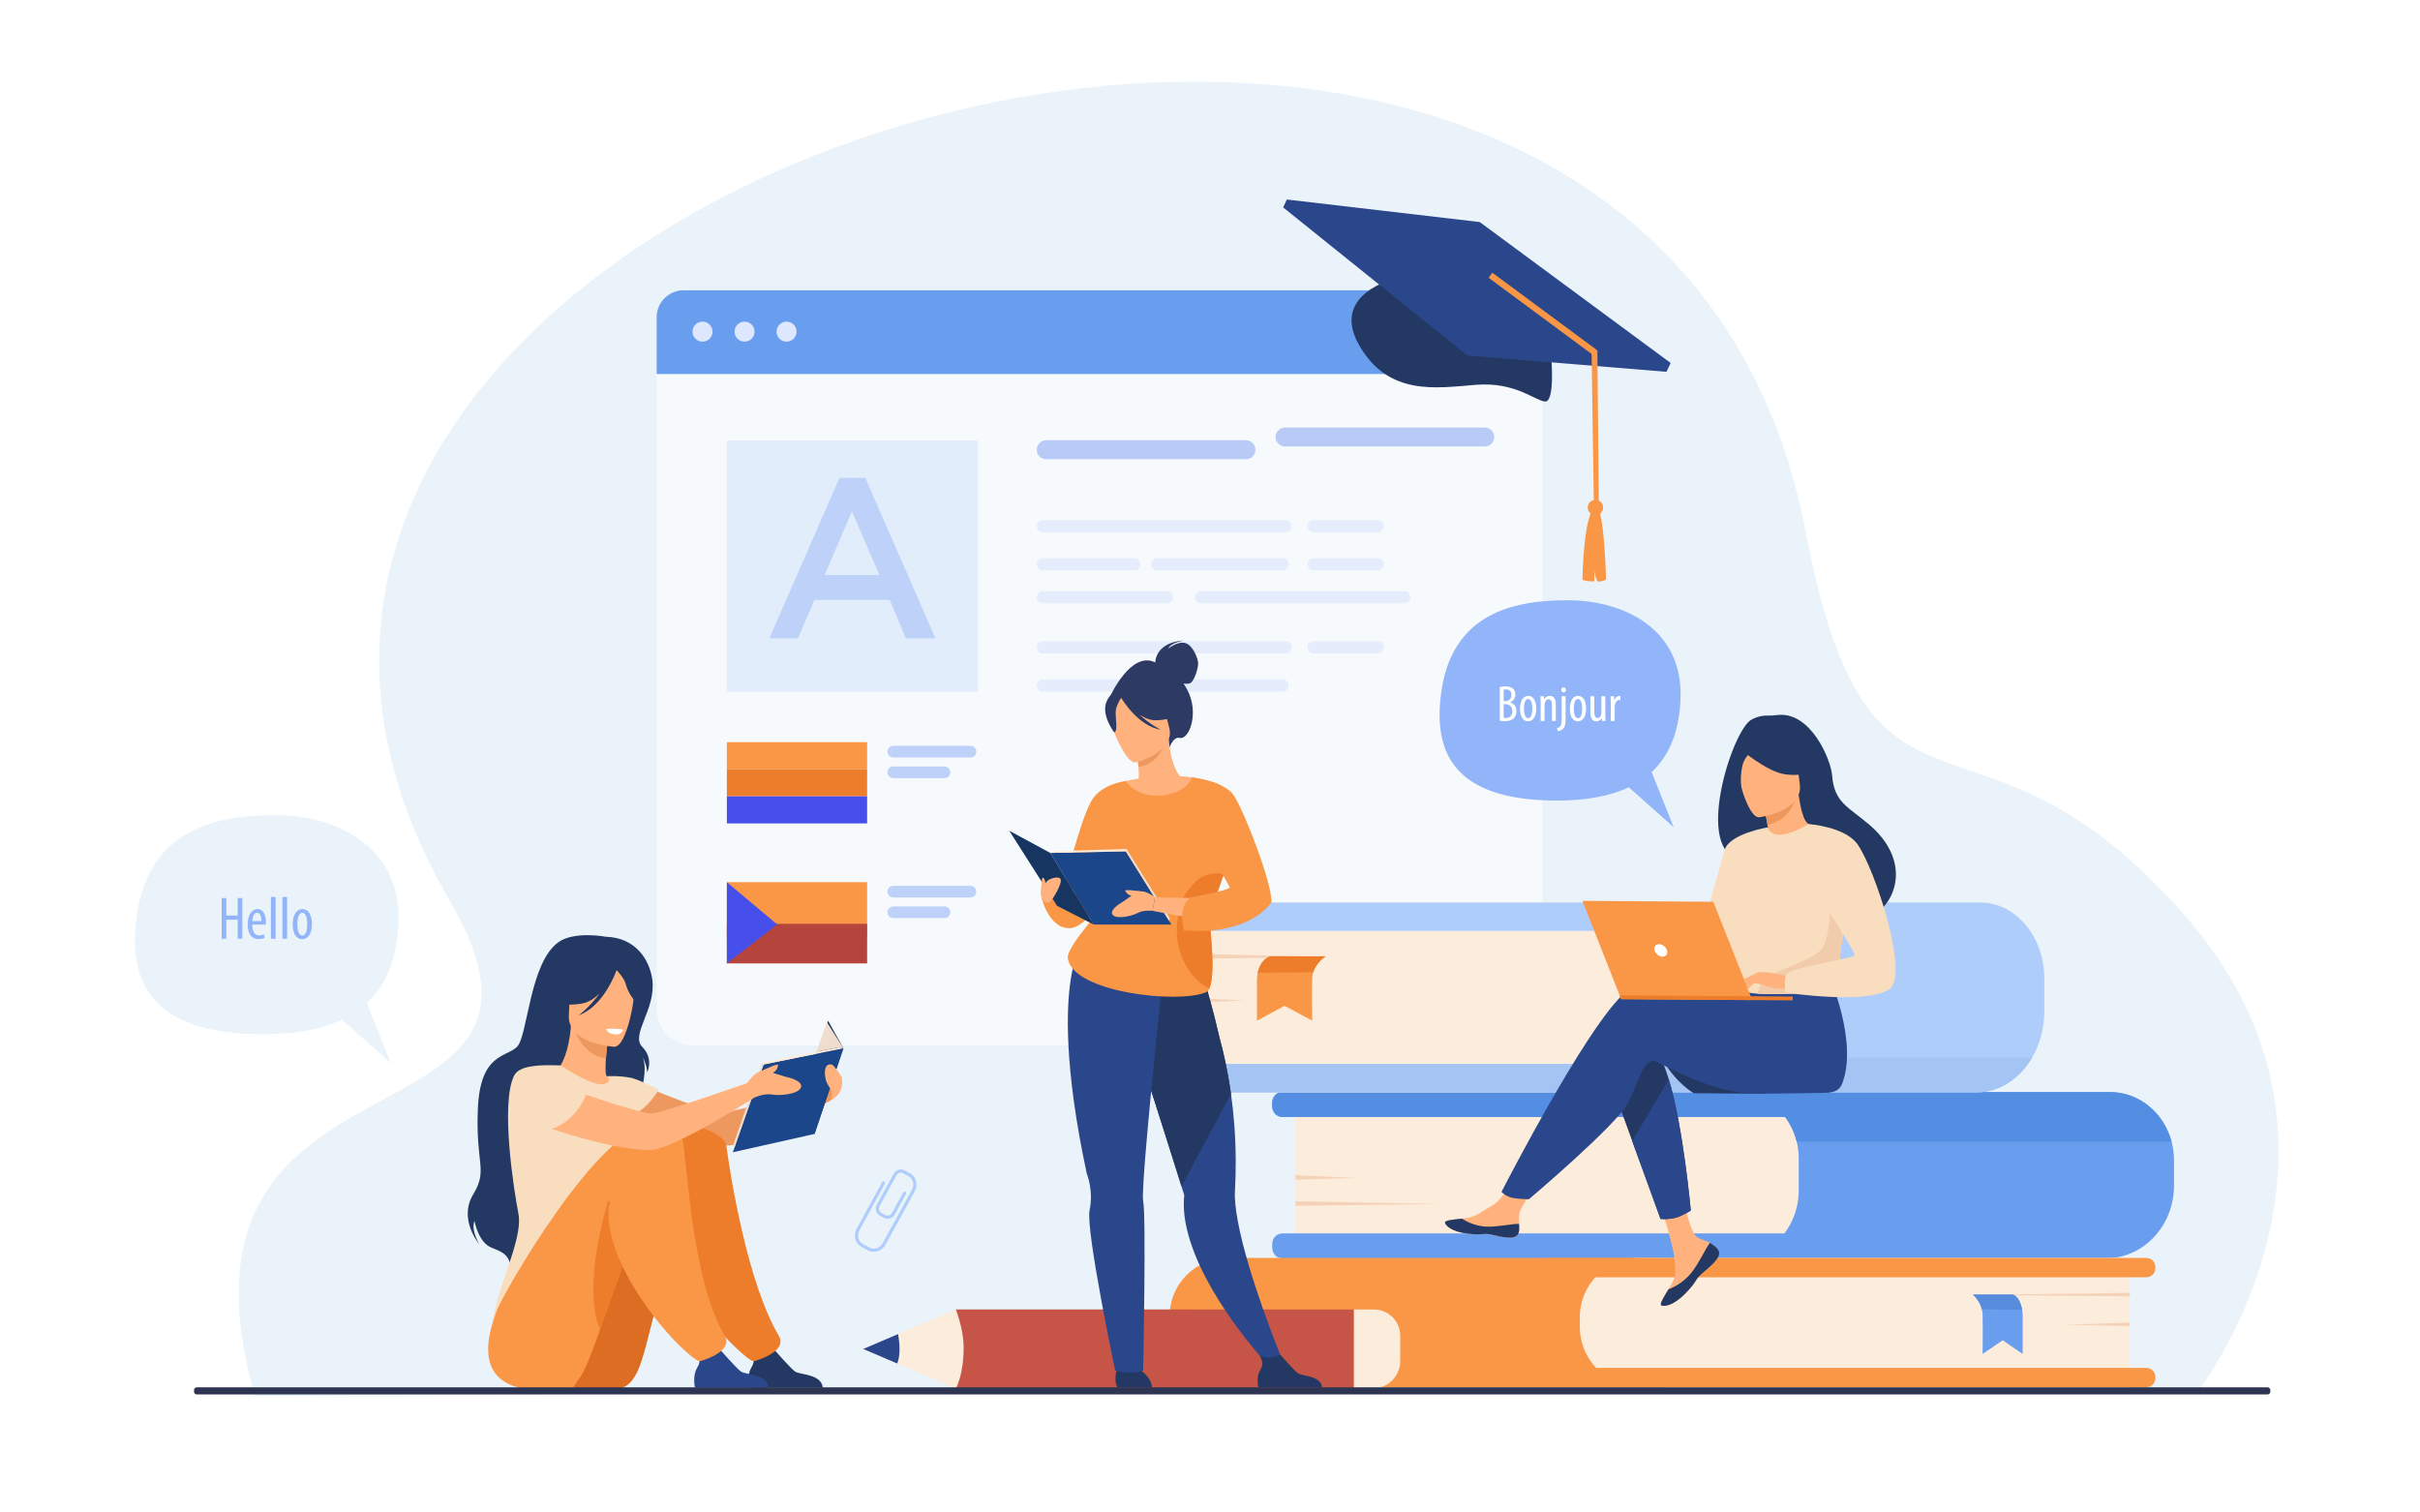 <?xml version="1.0" encoding="utf-8"?>
<!-- Generator: Adobe Illustrator 27.5.0, SVG Export Plug-In . SVG Version: 6.00 Build 0)  -->
<svg version="1.1" id="_x2018_лой_x5F_1" xmlns="http://www.w3.org/2000/svg" xmlns:xlink="http://www.w3.org/1999/xlink"
	 x="0px" y="0px" viewBox="0 0 3200 2000" style="enable-background:new 0 0 3200 2000;" xml:space="preserve">
<rect style="fill:#FFFFFF;" width="3200" height="2000"/>
<g>
	<path style="fill:#EBF3FA;" d="M336.911,1845.865l903.894-4.693l240.938-0.072l79.821-0.028l241.397-0.071l1102.852-0.302
		c0,0,252.255-323.469-17.197-630.692c-279.372-318.534-415.215-59.118-501.09-507.492
		C2171.366-426.107,34.23,230.776,594.785,1191.188C796.622,1537.002,197.485,1353.198,336.911,1845.865z"/>
	<g>
		<g>
			<path style="fill:#AFCDFB;" d="M1168.468,1610.321l-4.888-2.677c-5.217-2.856-7.138-9.426-4.281-14.644l22.456-41.01
				c2.857-5.217,9.426-7.138,14.644-4.281l7,3.833c1.022,0.561,1.397,1.844,0.838,2.866c-0.561,1.022-1.843,1.397-2.866,0.838
				l-7-3.833c-3.175-1.739-7.173-0.57-8.912,2.605l-22.456,41.01c-1.739,3.175-0.57,7.173,2.605,8.912l4.888,2.676
				c3.176,1.739,7.174,0.57,8.913-2.605l14.907-27.223c0.56-1.023,1.843-1.398,2.866-0.838c1.022,0.56,1.397,1.843,0.837,2.865
				l-14.907,27.224C1180.254,1611.258,1173.686,1613.178,1168.468,1610.321z"/>
		</g>
		<g>
			<path style="fill:#AFCDFB;" d="M1147.633,1653.385l-8.762-4.798c-8.135-4.454-10.87-15.169-6.098-23.885l33.76-61.654
				c0.56-1.022,1.843-1.397,2.866-0.838s1.397,1.843,0.838,2.865l-33.76,61.655c-3.654,6.674-1.67,14.817,4.422,18.153l8.762,4.798
				c6.093,3.336,14.022,0.621,17.677-6.053l38.455-70.229c3.654-6.674,1.67-14.817-4.423-18.153
				c-1.022-0.561-1.397-1.844-0.837-2.866s1.843-1.397,2.866-0.838c8.135,4.455,10.87,15.17,6.098,23.885l-38.455,70.229
				C1166.269,1654.372,1155.768,1657.839,1147.633,1653.385z"/>
		</g>
	</g>
	<g>
		<path style="opacity:0.6;fill:#FFFFFF;" d="M1991.685,1382.242H916.192c-26.44,0-47.875-21.434-47.875-47.874V431.691
			c0-26.44,21.434-47.874,47.875-47.874h1075.493c26.439,0,47.874,21.434,47.874,47.874v902.677
			C2039.559,1360.809,2018.124,1382.242,1991.685,1382.242z"/>
		<path style="fill:#699DEE;" d="M2039.559,494.606H868.317v-75.048c0-19.739,16.001-35.74,35.74-35.74h1099.761
			c19.738,0,35.74,16.001,35.74,35.74V494.606z"/>
		<g>
			<path style="fill:#DDE7FE;" d="M915.682,438.545c0-7.315,5.931-13.246,13.246-13.246c7.315,0,13.245,5.93,13.245,13.246
				c0,7.315-5.93,13.245-13.245,13.245C921.612,451.79,915.682,445.86,915.682,438.545z"/>
			<path style="fill:#DDE7FE;" d="M971.275,438.545c0-7.315,5.93-13.246,13.246-13.246c7.315,0,13.245,5.93,13.245,13.246
				c0,7.315-5.93,13.245-13.245,13.245C977.206,451.79,971.275,445.86,971.275,438.545z"/>
			<path style="fill:#DDE7FE;" d="M1026.869,438.545c0-7.315,5.93-13.246,13.246-13.246c7.315,0,13.245,5.93,13.245,13.246
				c0,7.315-5.93,13.245-13.245,13.245C1032.799,451.79,1026.869,445.86,1026.869,438.545z"/>
		</g>
		<rect x="961.137" y="582.515" style="opacity:0.5;fill:#CDE0FB;" width="332.008" height="332.008"/>
		<path style="opacity:0.5;fill:#7C9AF2;" d="M1647.506,607.263h-264.085c-6.93,0-12.547-5.618-12.547-12.547l0,0
			c0-6.929,5.618-12.547,12.547-12.547h264.085c6.93,0,12.547,5.618,12.547,12.547l0,0
			C1660.053,601.645,1654.436,607.263,1647.506,607.263z"/>
		<path style="opacity:0.5;fill:#7C9AF2;" d="M1963.305,590.434H1699.22c-6.93,0-12.548-5.618-12.548-12.547l0,0
			c0-6.93,5.618-12.547,12.548-12.547h264.085c6.93,0,12.547,5.618,12.547,12.547l0,0
			C1975.852,584.816,1970.234,590.434,1963.305,590.434z"/>
		<g style="opacity:0.3;">
			<path style="fill:#BDD1F9;" d="M1699.781,703.854h-320.775c-4.491,0-8.132-3.641-8.132-8.132l0,0
				c0-4.491,3.641-8.132,8.132-8.132h320.775c4.492,0,8.133,3.641,8.133,8.132l0,0
				C1707.914,700.213,1704.273,703.854,1699.781,703.854z"/>
			<path style="fill:#BDD1F9;" d="M1821.727,703.854h-84.677c-4.491,0-8.133-3.641-8.133-8.132l0,0c0-4.491,3.642-8.132,8.133-8.132
				h84.677c4.491,0,8.132,3.641,8.132,8.132l0,0C1829.858,700.213,1826.218,703.854,1821.727,703.854z"/>
			<path style="fill:#BDD1F9;" d="M1500.038,754.292h-121.032c-4.491,0-8.132-3.641-8.132-8.133l0,0
				c0-4.491,3.641-8.132,8.132-8.132h121.032c4.492,0,8.133,3.641,8.133,8.132l0,0
				C1508.171,750.651,1504.53,754.292,1500.038,754.292z"/>
			<path style="fill:#BDD1F9;" d="M1696.075,754.292h-165.846c-4.491,0-8.132-3.641-8.132-8.133l0,0
				c0-4.491,3.641-8.132,8.132-8.132h165.846c4.491,0,8.132,3.641,8.132,8.132l0,0
				C1704.207,750.651,1700.566,754.292,1696.075,754.292z"/>
			<path style="fill:#BDD1F9;" d="M1821.727,754.292h-84.677c-4.491,0-8.133-3.641-8.133-8.133l0,0c0-4.491,3.642-8.132,8.133-8.132
				h84.677c4.491,0,8.132,3.641,8.132,8.132l0,0C1829.858,750.651,1826.218,754.292,1821.727,754.292z"/>
			<path style="fill:#BDD1F9;" d="M1543.234,797.904h-164.228c-4.491,0-8.132-3.641-8.132-8.132l0,0
				c0-4.492,3.641-8.133,8.132-8.133h164.228c4.492,0,8.132,3.641,8.132,8.133l0,0
				C1551.366,794.263,1547.726,797.904,1543.234,797.904z"/>
			<path style="fill:#BDD1F9;" d="M1856.841,797.904h-268.596c-4.492,0-8.132-3.641-8.132-8.132l0,0
				c0-4.492,3.641-8.133,8.132-8.133h268.596c4.491,0,8.132,3.641,8.132,8.133l0,0
				C1864.973,794.263,1861.332,797.904,1856.841,797.904z"/>
		</g>
		<g style="opacity:0.3;">
			<path style="fill:#BDD1F9;" d="M1699.781,864.085h-320.775c-4.491,0-8.132-3.641-8.132-8.132l0,0
				c0-4.491,3.641-8.132,8.132-8.132h320.775c4.492,0,8.133,3.641,8.133,8.132l0,0
				C1707.914,860.444,1704.273,864.085,1699.781,864.085z"/>
			<path style="fill:#BDD1F9;" d="M1821.727,864.085h-84.677c-4.491,0-8.133-3.641-8.133-8.132l0,0c0-4.491,3.642-8.132,8.133-8.132
				h84.677c4.491,0,8.132,3.641,8.132,8.132l0,0C1829.858,860.444,1826.218,864.085,1821.727,864.085z"/>
			<path style="fill:#BDD1F9;" d="M1500.038,914.523h-121.032c-4.491,0-8.132-3.641-8.132-8.133l0,0
				c0-4.491,3.641-8.132,8.132-8.132h121.032c4.492,0,8.133,3.641,8.133,8.132l0,0
				C1508.171,910.882,1504.53,914.523,1500.038,914.523z"/>
			<path style="fill:#BDD1F9;" d="M1696.075,914.523h-165.846c-4.491,0-8.132-3.641-8.132-8.133l0,0
				c0-4.491,3.641-8.132,8.132-8.132h165.846c4.491,0,8.132,3.641,8.132,8.132l0,0
				C1704.207,910.882,1700.566,914.523,1696.075,914.523z"/>
		</g>
		<g>
			<path style="fill:#BDD1F9;" d="M1109.998,632.006h34.288l92.636,212.042h-39.099l-21.355-50.829h-99.554l-21.656,50.829h-37.897
				L1109.998,632.006z M1162.934,760.434l-36.394-84.214l-36.092,84.214H1162.934z"/>
		</g>
		<g>
			<rect x="961.137" y="981.4" style="fill:#F99746;" width="185.465" height="35.805"/>
			<rect x="961.137" y="1017.205" style="fill:#ED7D2B;" width="185.465" height="35.805"/>
			<rect x="961.137" y="1053.01" style="fill:#474FEA;" width="185.465" height="35.804"/>
		</g>
		<g>
			<path style="fill:#BDD1F9;" d="M1283.25,1001.671h-102.044c-4.271,0-7.732-3.462-7.732-7.732l0,0c0-4.27,3.461-7.732,7.732-7.732
				h102.044c4.271,0,7.732,3.461,7.732,7.732l0,0C1290.982,998.209,1287.521,1001.671,1283.25,1001.671z"/>
			<path style="fill:#BDD1F9;" d="M1248.872,1028.925h-67.666c-4.271,0-7.732-3.462-7.732-7.731l0,0
				c0-4.271,3.461-7.732,7.732-7.732h67.666c4.27,0,7.731,3.461,7.731,7.732l0,0
				C1256.604,1025.463,1253.142,1028.925,1248.872,1028.925z"/>
		</g>
		<g>
			<rect x="961.137" y="1166.523" style="fill:#F99746;" width="185.465" height="73.159"/>
			<rect x="961.137" y="1221.615" style="fill:#B5453C;" width="185.465" height="52.322"/>
			<polygon style="fill:#474FEA;" points="961.137,1166.523 1027.671,1222.41 961.137,1273.938 			"/>
		</g>
		<g>
			<path style="fill:#BDD1F9;" d="M1283.25,1186.794h-102.044c-4.271,0-7.732-3.462-7.732-7.731l0,0
				c0-4.271,3.461-7.731,7.732-7.731h102.044c4.271,0,7.732,3.461,7.732,7.731l0,0
				C1290.982,1183.332,1287.521,1186.794,1283.25,1186.794z"/>
			<path style="fill:#BDD1F9;" d="M1248.872,1214.048h-67.666c-4.271,0-7.732-3.461-7.732-7.731l0,0c0-4.27,3.461-7.731,7.732-7.731
				h67.666c4.27,0,7.731,3.462,7.731,7.731l0,0C1256.604,1210.587,1253.142,1214.048,1248.872,1214.048z"/>
		</g>
	</g>
	<g>
		<path style="fill:#233862;" d="M2051.385,474.236c0,0,4.826,57.568-8.289,56.696c-13.114-0.871-39.012-26.215-91.27-22.093
			s-116.197,15.556-154.849-52.839c-38.646-68.396,49.432-88.081,49.432-88.081L2051.385,474.236L2051.385,474.236z"/>
		<polygon style="fill:#2B478B;" points="1940.295,470.02 2203.619,491.674 2209.094,479.96 1956.639,293.607 1701.625,263.815 
			1696.726,274.297 1940.295,470.02 		"/>
		<g>
			<path style="fill:#F99746;" d="M2119.497,668.33c-1.553-5.42-7.206-8.555-12.626-7.006c-5.419,1.552-8.555,7.203-7.003,12.625
				c1.55,5.419,7.202,8.555,12.622,7.006C2117.91,679.4,2121.046,673.75,2119.497,668.33L2119.497,668.33z"/>
			<path style="fill:#F99746;" d="M2110.718,671.165c10.563-0.822,13.031,95.278,13.031,95.278s-6.886,3.238-10.271,2.477
				c-3.386-0.762-5.114-13.739-5.114-13.739l-0.326,13.606c0,0-11.584,0.403-15.6-2.416
				C2092.438,766.371,2094.01,672.467,2110.718,671.165L2110.718,671.165z"/>
		</g>
		<polygon style="fill:#F99746;" points="2114.161,673.329 2112.254,463.372 2110.891,462.354 1973.346,360.606 1968.406,367.294 
			2104.581,468.025 2107.656,672.966 		"/>
	</g>
	<g>
		<g>
			<g>
				<path style="fill:#FCECDB;" d="M2291.62,1663.878h-578.484v-219.79h580.411c46.913,0,84.943,38.031,84.943,84.944v47.976
					C2378.49,1624.985,2339.598,1663.878,2291.62,1663.878z"/>
				<path style="fill:#699DEE;" d="M2874.731,1534.517v33.065c0,17.67-4.437,34.215-12.201,48.437
					c-15.587,28.619-44.579,47.854-77.771,47.854H1695.317c-7.209,0-13.05-6.252-13.05-13.956v-4.951
					c0-7.704,5.841-13.956,13.05-13.956h664.115c3.552-4.635,6.679-9.649,9.321-14.991c6.219-12.542,9.734-26.839,9.734-42.021
					v-42.032c0-7.729-0.932-15.232-2.689-22.368c-2.975-12.1-8.296-23.176-15.399-32.636h-665.082
					c-7.209,0-13.05-6.252-13.05-13.969v-4.938c0-7.717,5.841-13.969,13.05-13.969h1094.929c38.584,0,71.128,27.686,81.229,65.512
					C2873.598,1517.517,2874.731,1525.878,2874.731,1534.517z"/>
				<path style="fill:#548EE2;" d="M2871.475,1509.598h-495.676c-2.975-12.1-8.296-23.176-15.399-32.636h-665.082
					c-7.209,0-13.05-6.252-13.05-13.969v-4.938c0-7.717,5.841-13.969,13.05-13.969h1094.929
					C2828.83,1444.086,2861.374,1471.771,2871.475,1509.598z"/>
			</g>
			<polygon style="fill:#F4D2B8;" points="1713.136,1553.983 1793.802,1557.678 1713.136,1559.903 			"/>
			<polygon style="fill:#F4D2B8;" points="1713.136,1588.469 1905.047,1592.163 1713.136,1594.389 			"/>
		</g>
		<g>
			<g>
				<g>
					<path style="fill:#F99746;" d="M1628.605,1834.374h567.874v-170.958h-572.875c-42.546,0-77.037,34.49-77.037,77.037v11.883
						C1546.567,1797.645,1583.297,1834.374,1628.605,1834.374z"/>
					<path style="fill:#FCECDB;" d="M2169.119,1834.374h647.214v-170.958h-648.989c-43.259,0-78.326,35.068-78.326,78.327v12.528
						C2089.018,1798.511,2124.88,1834.374,2169.119,1834.374z"/>
					<path style="fill:#F99746;" d="M2046.257,1834.374h791.918c6.569,0,11.896-5.326,11.896-11.896v-1.777
						c0-6.57-5.326-11.896-11.896-11.896h-791.918c-6.569,0-11.896,5.325-11.896,11.896v1.777
						C2034.361,1829.048,2039.688,1834.374,2046.257,1834.374z"/>
					<path style="fill:#F99746;" d="M2046.257,1688.984h791.918c6.569,0,11.896-5.325,11.896-11.896v-1.777
						c0-6.569-5.326-11.896-11.896-11.896h-791.918c-6.569,0-11.896,5.326-11.896,11.896v1.777
						C2034.361,1683.659,2039.688,1688.984,2046.257,1688.984z"/>
				</g>
				<polygon style="fill:#F4D2B8;" points="2816.333,1748.896 2728.154,1751.769 2816.333,1753.5 				"/>
				<polygon style="fill:#F4D2B8;" points="2816.333,1709.552 2606.551,1712.426 2816.333,1714.156 				"/>
			</g>
			<g>
				<path style="fill:#699DEE;" d="M2608.711,1711.854c0,0,8.989,7.346,11.966,19.419c0.525,2.111,0.863,4.374,0.933,6.755
					c0.496,16.042,0,52.348,0,52.348l26.542-18.152l26.473,18.152v-49.207c0-9.305-2.272-18.355-6.489-24.282
					c-2.044-2.871-4.524-5.032-7.332-5.032H2608.711z"/>
				<path style="fill:#568CDB;" d="M2608.711,1711.854c0,0,8.989,7.346,11.966,19.419l53.189,0.719c0,0-2.087-17.288-13.063-20.138
					H2608.711z"/>
			</g>
		</g>
		<g>
			<g>
				<g>
					<path style="fill:#FCECDB;" d="M2126.089,1444.55H1567.17v-251.175h560.955c49.598,0,89.806,40.207,89.806,89.806v69.527
						C2217.931,1403.432,2176.812,1444.55,2126.089,1444.55z"/>
					<path style="fill:#AFCDFB;" d="M2218.251,1290.834v54.057c-0.138,23.087-10.839,43.118-26.564,53.828
						c-7.741,5.254-16.688,8.261-26.194,8.261h-615.449c-7.212,0-13.06,6.984-13.06,15.598v6.378c0,8.613,5.848,15.599,13.06,15.599
						H2613.24c30.51,0,57.466-18.112,73.751-45.835c10.269-17.467,16.296-38.736,16.296-61.71v-42.651
						c0-15.737-3.014-30.641-8.396-43.914c-13.673-33.773-42.628-57.063-76.15-57.063H1550.043c-7.212,0-13.06,6.972-13.06,15.585
						v6.378c0,8.614,5.848,15.599,13.06,15.599h617.331c14.753,0,28.108,7.502,37.437,19.501
						C2213.069,1261.077,2218.166,1275.235,2218.251,1290.834z"/>
					<path style="fill:#A4C4F4;" d="M1536.983,1422.577v6.378c0,8.613,5.848,15.599,13.06,15.599H2613.24
						c30.51,0,57.466-18.112,73.751-45.835h-495.305c-7.741,5.254-16.688,8.261-26.194,8.261h-615.449
						C1542.831,1406.979,1536.983,1413.964,1536.983,1422.577z"/>
				</g>
				<polygon style="fill:#F4D2B8;" points="1567.17,1318.963 1646.066,1323.185 1567.17,1325.729 				"/>
				<polygon style="fill:#F4D2B8;" points="1567.17,1261.158 1754.871,1265.381 1567.17,1267.924 				"/>
			</g>
			<g>
				<path style="fill:#F99746;" d="M1752.938,1264.541c0,0-12.387,7.965-16.489,21.057c-0.725,2.288-1.189,4.742-1.285,7.323
					c-0.683,17.395,0,56.761,0,56.761l-36.573-19.683l-36.478,19.683v-53.354c0-10.089,3.131-19.903,8.941-26.33
					c2.817-3.112,6.235-5.456,10.104-5.456H1752.938z"/>
				<path style="fill:#ED7D2B;" d="M1752.938,1264.541c0,0-12.387,7.965-16.489,21.057l-73.291,0.779
					c0,0,2.876-18.746,18.001-21.836H1752.938z"/>
			</g>
		</g>
	</g>
	<g id="girl_2_15_">
		<path style="fill:#ED985F;" d="M818.68,1422.333c0,0,114.567,49.915,135.364,49.007c20.796-0.907,148.943-39.032,148.943-39.032
			l-3.263,22.045c0,0-98.895,56.878-133.469,60.104c-34.04,3.177-150.432-30.55-161.669-37.671
			C793.35,1469.665,786.024,1429.54,818.68,1422.333z"/>
		<path style="fill:#233862;" d="M801.466,1238.71c0,0-42.265-8.027-63.314,7.344c-38.131,27.846-40.179,123.846-54.47,138.146
			c-14.291,14.301-48.74,8.199-51.806,82.195c-3.067,73.997,13.715,80.184-6.271,113.215c-19.986,33.032,8.456,66.093,8.456,66.093
			s-11.649-18.234-6.657-31.396c0,0,4.849,29.047,23.302,35.855c18.453,6.808,21.183,11.8,24.13,21.785
			c0,0,157.426-80.667,157.597-137.884s30.979-113.893,15.851-138.687c0,0,6.738,10.607,7.565,22.407c0,0,9.077-17.394-6.657-33.584
			c-15.734-16.191,18.457-49.699,13.395-88.505C859.109,1269.056,840.415,1239.87,801.466,1238.71z"/>
		<path style="fill:#FFB27D;" d="M832.603,1476.847c-10.062,6.981-22.679,12.737-38.517,16.393
			c-59.371,13.717-82.123-36.462-90.667-70.906c8.096-4.633,15.714-5.654,20.114-6.179c4.291-0.507,8.804-0.843,12.542-1.028
			c6.667-5.106,16.601-26.004,18.797-58.452l2.793,0.749l46.791,12.807c0,0-2.144,14.874-3.194,28.933
			c-0.813,11-0.94,21.514,1.144,24.086c3.651,0.793,5.842,1.31,5.842,1.31s0.003,0.016,0.023,0.044
			C808.9,1425.631,822.475,1447.955,832.603,1476.847z"/>
		<path style="fill:#ED985F;" d="M804.458,1370.238c0,0-2.152,14.861-3.193,28.932c-26.509-2.654-38.811-27.893-43.6-41.736
			L804.458,1370.238z"/>
		<path style="fill:#FFB27D;" d="M812.373,1384.2c0,0-62.921-3.472-60.156-42.623c2.765-39.15-3.494-65.966,36.797-65.404
			c40.291,0.562,47.032,16.051,49.288,29.344C840.558,1318.809,828.812,1384.094,812.373,1384.2z"/>
		<path style="fill:#233862;" d="M837.995,1283.615c-8.87-12.472-16.396-10.414-20.764-7.17
			c-32.997-21.349-57.134,4.984-57.134,4.984c-6.219,27.788-27.629,42.426-27.629,42.426s10.947,7.897,37.842,3.001
			c8.215-1.495,15.829-6.712,22.449-13.226c-11.972,17.146-27.444,29.01-27.444,29.01c32.59-12.318,48.404-55.281,49.999-59.83
			c3.59,3.721,10.615,11.747,12.394,19.248c2.418,10.194,12.848,26.13,18.879,25.861
			C846.587,1327.92,851.297,1302.32,837.995,1283.615z"/>
		<path style="fill:#F9DDBF;" d="M685.497,1604.775c-5.682-29.047-24.209-145.1-5.682-182.443
			c6.654-13.416,32.763-14.626,61.409-13.449c8.914,5.755,42.88,27.501,56.832,24.787c0.149-0.029,0.421-0.094,0.781-0.184
			c6.57-1.644,9.05-6.26,3.57-10.238c-0.012-0.008,14.188-1.368,31.807,1.949c9.952,1.874,36.793,15.762,36.793,15.762
			s-13.517,24.42-33.449,32.85c3.389,30.318-1.65,43.693-33.103,113.721c-26.578,59.192,3.585,112.484,3.585,112.484
			s-156.456,125.793-157.327,61.744C650.06,1713.539,692.759,1641.901,685.497,1604.775z"/>
		<path style="fill:#DD6D22;" d="M815.796,1836.796c8.509-0.96,16.169-5.618,20.926-12.738c0.755-1.13,1.562-2.345,2.418-3.643
			c17.809-26.96,24.739-109.524,64.797-197.482c9.758-21.413,44.782-25.265,54.331-49.474c0,0,23.506-78.461-44.991-80.775
			c-68.496-2.314-183.446,218.314-185.261,241.452C726.258,1756.551,682.731,1851.811,815.796,1836.796z"/>
		<path style="fill:#233862;" d="M1088.043,1834.992H990.55c0,0-3.645-15.55,2.756-26.131c5.666-9.362,3.494-14.696-0.702-22.441
			c4.417,1.808,10.13,3.452,16.42,3.092c4.857-0.279,9.994-2.483,14.499-5.1c4.196,4.784,22.163,25.146,27.777,29.182
			C1057.672,1818.172,1086.081,1816.54,1088.043,1834.992z"/>
		<path style="fill:#ED7D2B;" d="M960.497,1515.365c5.871,44.011,28.795,182.922,69.235,250.694
			c13.038,21.85-32.848,34.099-33.096,34.033c-6.154-1.609-16.407-11.422-21.132-15.681
			c-32.832-29.588-99.479-113.373-99.479-180.544c0-32.753-0.575-95.305,23.241-111.202
			C913.934,1482.875,958.165,1497.885,960.497,1515.365z"/>
		<path style="fill:#F99746;" d="M757.661,1834.993c0,0,3.613-5.029,9.913-14.578c7.498-11.356,15.794-33.704,25.861-62.352
			c10.575-30.073,23.12-67.072,38.796-105.568c4.838-11.883,9.976-23.91,15.44-35.919c9.758-21.413,36.599-18.454,46.149-42.663
			c0,0,37.262-83.919-31.235-86.234c-68.497-2.314-198.656,224.49-206.135,246.457
			C648.262,1758.182,608.313,1858.031,757.661,1834.993z"/>
		<path style="fill:#2B478B;" d="M1016.477,1834.992h-97.493c0,0-3.645-15.55,2.756-26.131c5.666-9.362,3.494-14.696-0.702-22.441
			c4.417,1.808,10.13,3.452,16.42,3.092c4.857-0.279,9.994-2.483,14.498-5.1c4.196,4.784,22.163,25.146,27.777,29.182
			C986.105,1818.172,1014.515,1816.54,1016.477,1834.992z"/>
		<path style="fill:#ED7D2B;" d="M793.435,1758.063c10.575-30.073,23.12-67.072,38.796-105.568
			c-4.094-29.166-12.926-54.682-27.776-64.966C804.455,1587.529,768.427,1699.143,793.435,1758.063z"/>
		<path style="fill:#F99746;" d="M903.587,1512.245c5.871,44.011,14.139,186.042,54.579,253.814
			c13.038,21.85-32.848,34.099-33.096,34.033c-6.155-1.609-16.407-11.422-21.133-15.681
			c-32.831-29.588-99.479-113.373-99.479-180.544c0-32.753,38.437-92.678,62.253-108.575
			C881.379,1485.502,901.255,1494.765,903.587,1512.245z"/>
		<path style="fill:#FFFFFF;" d="M824.153,1361.685c0,0-5.949-2.352-22.687-0.996c0,0,0.889,6.53,13.233,7.176
			C821.692,1368.229,824.153,1361.685,824.153,1361.685z"/>
		<g>
			<g>
				<polygon style="fill:#163560;" points="1115.214,1386.192 1095.002,1349.725 1051.277,1471.736 1077.073,1499.43 				"/>
				<polygon style="fill:#1C468A;" points="1009.676,1407.551 969.031,1523.666 1077.073,1499.43 1115.214,1386.192 				"/>
				<polygon style="fill:#EFDECE;" points="971.185,1517.81 969.292,1514.498 1007.752,1404.614 1009.676,1407.551 				"/>
				<polygon style="fill:#FCECDB;" points="1007.752,1404.614 1110.184,1384.681 1115.214,1386.192 1009.676,1407.551 				"/>
			</g>
			<polygon style="fill:#EFDECE;" points="1115.214,1386.192 1093.359,1351.497 1079.425,1390.666 1110.184,1384.681 			"/>
		</g>
		<path style="fill:#FFB27D;" d="M1040.872,1424.365c-3.514-0.676-11.051-3.518-18.683-5.616c2.279-1.769,4.814-3.942,5.52-6.173
			c1.362-4.301,2.269-5.685-2.269-4.323c-4.539,1.362-20.418,8.646-20.418,8.646s0.033,0.017,0.041,0.021
			c-9.023,2.636-17.336,15.389-17.336,15.389s-111.703,39.266-125.142,39.94c-20.79,1.044-159.166-49.915-159.166-49.915
			c-32.656,7.207-25.33,47.332-14.093,54.453s110.808,43.343,169.818,44.024c29.889,0.346,138.61-69.532,138.61-69.532
			s12.708-5.809,22.693-3.993s33.132,0,38.125-8.169C1063.564,1430.946,1046.772,1425.5,1040.872,1424.365z"/>
		<path style="fill:#F9DDBF;" d="M774.711,1447.465c0,0-12.376,39.178-54.88,48.093c0,0-70.189-21.624-35.242-69.441
			C684.59,1426.116,719.144,1400.441,774.711,1447.465z"/>
		<path style="fill:#FFB27D;" d="M1113.395,1427.315l-0.007,0.009c0.027-1.086-0.083-2.156-0.372-3.186
			c0,0-10.012-15.837-13.291-16.484c-9.987-1.973-9.987,11.178-7.869,19.661c1.475,5.907,5.229,11.582,8.268,14.644l-0.001,0.002
			l-0.397,12.392C1116.596,1445.081,1113.395,1427.315,1113.395,1427.315z"/>
	</g>
	<g>
		<path style="fill:#EBF3FA;" d="M526.961,1220.513c3.99-98.752-78.781-142.626-163.413-142.626
			c-84.633,0-176.733,21.929-184.713,153.241c-5.134,84.478,39.9,136.458,169.575,136.458c43.734,0,77.723-6.898,103.756-19.199
			l64.821,57.599l-31.854-79.615C513.351,1300.134,525.24,1263.127,526.961,1220.513z"/>
		<g>
			<path style="fill:#91B5F8;" d="M299.246,1187.495v23.069h15.088v-23.069h6.146v53.803h-6.146v-25.146h-15.088v25.146H293.1
				v-53.803H299.246z"/>
			<path style="fill:#91B5F8;" d="M333.575,1222.538c0,11.896,4.709,14.369,9.101,14.369c2.714,0,4.869-0.639,6.386-1.437
				l1.038,4.47c-2.155,1.118-5.428,1.836-8.541,1.836c-9.26,0-14.05-7.583-14.05-19.397c0-12.453,5.348-20.276,13.092-20.276
				c7.823,0,11.016,8.303,11.016,16.923c0,1.518-0.08,2.555-0.159,3.513H333.575z M345.708,1217.988
				c0.08-7.663-2.794-11.096-5.748-11.096c-4.071,0-6.067,5.827-6.306,11.096H345.708z"/>
			<path style="fill:#91B5F8;" d="M358.242,1186.059h6.146v55.239h-6.146V1186.059z"/>
			<path style="fill:#91B5F8;" d="M373.489,1186.059h6.146v55.239h-6.146V1186.059z"/>
			<path style="fill:#91B5F8;" d="M412.445,1221.979c0,14.928-6.865,19.957-12.852,19.957c-6.945,0-12.533-6.307-12.533-19.877
				c0-14.05,6.307-19.957,12.932-19.957C406.938,1202.103,412.445,1208.569,412.445,1221.979z M393.207,1221.979
				c0,6.387,1.118,15.088,6.706,15.088c5.269,0,6.386-9.021,6.386-15.088c0-5.906-1.117-15.007-6.546-15.007
				C394.245,1206.973,393.207,1216.073,393.207,1221.979z"/>
		</g>
	</g>
	<g>
		<path style="fill:#91B5F8;" d="M2222.201,924.141c3.648-90.281-72.021-130.39-149.395-130.39
			c-77.372,0-161.571,20.047-168.867,140.095c-4.692,77.229,36.478,124.751,155.027,124.751c39.982,0,71.056-6.306,94.855-17.552
			l59.261,52.657l-29.122-72.785C2209.759,996.932,2220.628,963.099,2222.201,924.141z"/>
		<g>
			<path style="fill:#FFFFFF;" d="M1983.204,908.477c2.161-0.54,4.659-0.878,7.563-0.878c4.119,0,7.63,0.878,10.061,3.174
				c1.959,1.823,2.972,4.524,2.972,7.766c0,4.659-2.566,8.306-7.022,10.061v0.203c5.267,1.418,8.44,5.672,8.44,11.614
				c0,3.782-1.216,6.821-3.241,9.049c-2.566,2.904-6.82,4.12-12.02,4.12c-3.309,0-5.335-0.203-6.753-0.473V908.477z
				 M1988.336,927.115h2.363c4.255,0,7.9-3.241,7.9-8.035c0-4.187-1.957-7.428-7.495-7.428c-1.216,0-2.16,0.135-2.769,0.337V927.115
				z M1988.336,949.196c0.608,0.136,1.486,0.271,2.634,0.271c5.335,0,8.846-3.173,8.846-9.049c0-6.279-4.321-9.25-9.183-9.318
				h-2.297V949.196z"/>
			<path style="fill:#FFFFFF;" d="M2031.419,936.974c0,12.628-5.809,16.882-10.872,16.882c-5.875,0-10.602-5.335-10.602-16.815
				c0-11.884,5.334-16.881,10.938-16.881C2026.759,920.16,2031.419,925.629,2031.419,936.974z M2015.145,936.974
				c0,5.403,0.945,12.763,5.672,12.763c4.457,0,5.402-7.63,5.402-12.763c0-4.996-0.945-12.694-5.537-12.694
				C2016.022,924.279,2015.145,931.977,2015.145,936.974z"/>
			<path style="fill:#FFFFFF;" d="M2037.227,929.073c0-3.849-0.202-5.808-0.27-8.441h4.524l0.271,3.984h0.135
				c1.418-2.633,4.052-4.457,7.496-4.457c4.523,0,7.9,3.309,7.9,11.209v21.946h-5.2v-21.001c0-3.917-0.743-7.766-4.524-7.766
				c-2.161,0-4.254,1.824-4.861,5.268c-0.203,0.811-0.271,1.823-0.271,2.971v20.528h-5.2V929.073z"/>
			<path style="fill:#FFFFFF;" d="M2059.04,962.702c1.485-0.405,3.309-0.945,4.39-2.566c1.147-1.756,1.553-4.187,1.553-10.399
				v-29.104h5.199v30.589c0,6.888-1.013,10.062-3.309,12.493c-1.958,2.026-5.132,3.039-7.158,3.106L2059.04,962.702z
				 M2070.655,912.192c0,2.026-1.216,3.377-3.106,3.377c-1.756,0-3.039-1.351-3.039-3.377s1.351-3.376,3.105-3.376
				C2069.439,908.815,2070.655,910.166,2070.655,912.192z"/>
			<path style="fill:#FFFFFF;" d="M2097.327,936.974c0,12.628-5.808,16.882-10.871,16.882c-5.875,0-10.603-5.335-10.603-16.815
				c0-11.884,5.335-16.881,10.939-16.881C2092.668,920.16,2097.327,925.629,2097.327,936.974z M2081.054,936.974
				c0,5.403,0.944,12.763,5.672,12.763c4.457,0,5.402-7.63,5.402-12.763c0-4.996-0.945-12.694-5.537-12.694
				C2081.932,924.279,2081.054,931.977,2081.054,936.974z"/>
			<path style="fill:#FFFFFF;" d="M2122.719,944.401c0,3.58,0.202,6.483,0.27,8.914h-4.523l-0.405-3.444h-0.135
				c-0.946,1.621-3.444,3.984-6.955,3.984c-5.673,0-7.969-4.457-7.969-12.56v-20.663h5.199v19.92c0,5.132,0.811,8.914,4.39,8.914
				c3.038,0,4.389-2.836,4.659-4.322c0.203-0.878,0.271-1.891,0.271-2.971v-21.541h5.199V944.401z"/>
			<path style="fill:#FFFFFF;" d="M2129.945,929.073c0-2.768-0.202-6.01-0.27-8.441h4.658l0.271,5.2h0.135
				c1.081-3.106,3.85-5.672,6.888-5.672c0.405,0,0.743,0,1.081,0.067v5.268c-0.338,0-0.676,0-1.081,0
				c-3.309,0-5.739,3.039-6.279,6.752c-0.136,0.878-0.203,1.891-0.203,2.971v18.097h-5.199V929.073z"/>
		</g>
	</g>
	<g>
		<path style="fill:#233862;" d="M2198.12,1400.481c18.36,32.483,41.651,45.136,41.651,45.136l97.264,0.687
			C2337.035,1446.304,2184.114,1375.701,2198.12,1400.481z"/>
		<g>
			<path style="fill:#FFB27D;" d="M2271.057,1651.321c2.514,2.923,2.814,6.171,1.535,9.628c-0.001,0.015-0.01,0.035-0.025,0.048
				c-2.365,6.395-10.079,13.499-19.032,20.585c-1.144,0.911-2.162,1.738-3.049,2.506c-0.233,0.201-0.466,0.402-0.685,0.605
				c-0.181,0.156-0.354,0.319-0.527,0.469c-8.355,7.594-5.244,9.369-20.268,24.793c-17.132,17.574-28.842,17.811-32.162,16.175
				c-2.808-1.395,2.984-10.738,9.402-21.241c0.311-0.506,0.615-1.02,0.935-1.531c0.854-1.396,1.704-2.814,2.553-4.218
				c7.524-12.642,5.657-18.612,4.028-37.517c-1.324-15.362-23.278-85.937-23.278-85.937l32.629-5.384
				c0,0,9.419,56.141,20.171,64.853c5.75,4.644,12.223,4.747,17.756,8.198c0.391,0.239,0.775,0.485,1.15,0.738
				C2265.334,1646.208,2268.535,1648.391,2271.057,1651.321z"/>
			<path style="fill:#233862;" d="M2271.057,1651.321c2.514,2.923,2.814,6.171,1.535,9.628c-0.001,0.015-0.01,0.035-0.025,0.048
				c-2.886,6.385-10.407,13.454-19.063,20.52c-1.131,0.926-2.13,1.776-3.019,2.571c-0.233,0.201-0.466,0.402-0.685,0.605
				c-0.181,0.156-0.354,0.319-0.527,0.469c-8.355,7.594-5.244,9.369-20.268,24.793c-17.132,17.574-28.842,17.811-32.162,16.175
				c-2.808-1.395,2.984-10.738,9.402-21.241c3.319-1.189,18.74-7.327,30.472-22.123c10.332-12.995,17.28-29.736,24.321-39.412
				c0.391,0.239,0.775,0.485,1.15,0.738C2265.334,1646.208,2268.535,1648.391,2271.057,1651.321z"/>
			<path style="fill:#FFB27D;" d="M2008.414,1629.112c-2.083,10.046-16.41,8.267-32.403,4.238c-15.993-4.027-12.218,0.653-35-2.032
				c-22.783-2.685-29.63-11.234-30.302-14.63c-0.602-3.013,10.672-3.994,22.766-5.301c1.521-0.159,3.049-0.337,4.577-0.515
				c13.655-1.615,23.709-10.349,36.152-17.491c11.787-6.767,29.502-34.546,29.502-34.546l31.252,2.697
				c0,0-16.585,24.807-23.008,35.598c-3.778,6.347-3.639,14.776-3.22,21.287C2008.947,1621.957,2009.153,1625.574,2008.414,1629.112
				z"/>
			<path style="fill:#233862;" d="M1976.011,1633.351c-15.993-4.027-12.218,0.653-35-2.032c-22.783-2.685-29.63-11.234-30.302-14.63
				c-0.602-3.013,10.672-3.994,22.766-5.301l0.111,0.233c0,0,13.605,9.791,32.582,10.38c15.466,0.485,31.882-3.831,42.563-3.583
				c0.217,3.539,0.423,7.156-0.316,10.694C2006.331,1639.158,1992.004,1637.379,1976.011,1633.351z"/>
			<path style="fill:#233862;" d="M2129.656,1430.018l28.676,78.862l37.438,102.972c0,0,10.35,1.073,20.286-1.71
				c9.149-2.574,19.676-9.405,19.676-9.405s-9.819-110.348-29.14-173.789c-4.951-16.283-10.536-29.467-16.749-36.908
				C2159.454,1353.607,2129.656,1430.018,2129.656,1430.018z"/>
			<path style="fill:#2B478B;" d="M2160.257,1305.311c19.193-6.042,73.757,2.274,128.548,13.402l11.621-18.867l118.574-8.419
				c0,0,38.494,86.998,16.695,142.105c-3.204,8.099-11.018,11.47-21.677,11.565c-0.005,0.006-0.009,0.011-0.013,0.016
				c0,0-70.729,1.228-93.632,1.066c-58.937-0.416-124.443-41.393-132.943-43.155c-13.911-2.885-19.681,24.938-33.817,54.095
				c-14.138,29.157-131.866,128.635-131.866,128.635s-17.986,0.052-25.396-2.787c-7.969-3.053-10.864-6.965-10.864-6.965
				S2116.973,1318.937,2160.257,1305.311z"/>
			<path style="fill:#233862;" d="M2302.273,1136.646c42.037,23.533,127.309,72.308,127.756,71.999c0,0,31.383,12.08,49.318,0.35
				c29.893-19.55,46.225-72.617-7.866-118.767c-26.977-23.017-46.217-28.709-48.89-65.175
				c-1.449-19.784-28.018-85.229-72.968-79.511c-3.757,0.478-7.54,0.813-11.324,0.664c-5.243-0.207-13.907,0.498-22.828,5.724
				C2289.949,966.882,2239.072,1127.206,2302.273,1136.646z"/>
			<path style="fill:#FFB27D;" d="M2337.784,1117.117c-0.187,0.119,20.713,7.419,34.765,1.313
				c13.219-5.73,23.355-27.342,23.159-27.354c-5.993-0.318-12.537-5.606-17.362-40.032l-2.56,0.898l-43.029,15.141
				c0,0,3.013,13.794,4.931,26.92C2339.305,1105.024,2340.14,1115.577,2337.784,1117.117z"/>
			<path style="fill:#ED975D;" d="M2332.757,1067.083c0,0,1.834,9.667,4.38,23.482c24.684-4.264,35.084-25.319,38.649-38.623
				L2332.757,1067.083z"/>
			<path style="fill:#FFB27D;" d="M2326.269,1080.707c0,0,58.778-7.467,53.564-44c-5.214-36.533-1.139-62.101-38.888-58.877
				c-37.749,3.223-43.035,18.202-44.261,30.819C2295.459,1021.266,2310.844,1081.708,2326.269,1080.707z"/>
			<path style="fill:#233862;" d="M2298.966,988.66c0,0,37.363,32.661,62.914,35.453c25.552,2.792,35.29-5.348,35.29-5.348
				s-14.984-12.62-23.911-32.879c-2.632-5.971-8.25-10.096-14.747-10.703C2340.265,973.478,2305.658,972.515,2298.966,988.66z"/>
			<path style="fill:#233862;" d="M2322.485,985.924c0,0-12.661,12.07-16.686,21.061c-3.884,8.677-5.177,29.483-2.191,37.772
				c0,0-19.325-38.237-8.102-56.67C2307.408,968.543,2322.485,985.924,2322.485,985.924z"/>
			<path style="fill:#F9DDBF;" d="M2287.726,1203.272c0.938,118.882-0.176,94.034,12.747,105.405
				c3.114,2.737,11.911,4.418,23.498,5.266c36.433,2.677,100.549-2.876,103.033-9.596c8.571-23.248,2.687-30.53,9.953-66.164
				c0.758-3.79,1.692-7.892,2.785-12.357c6.022-24.468,11.773-32.765-8.697-72.285c-18.565-35.799-37.908-64.884-39.674-63.852
				c-49.852,29.119-53.681,4.321-53.681,4.321S2287.265,1145.285,2287.726,1203.272z"/>
			<path style="fill:#2B478B;" d="M2158.332,1508.88l37.438,102.972c0,0,10.35,1.073,20.286-1.71
				c9.149-2.574,19.676-9.405,19.676-9.405s-9.819-110.348-29.14-173.789L2158.332,1508.88z"/>
			<path style="fill:#F9DDBF;" d="M2337.688,1094.003c0,0-51.142,8.301-57.296,30.251c-6.153,21.951-42.364,150.997-42.364,150.997
				s25.936,4.849,38.017-7.063s42.528-111.005,42.528-111.005L2337.688,1094.003z"/>
			<path style="fill:#F2CCAA;" d="M2323.971,1313.943c36.433,2.677,100.549-2.876,103.033-9.596
				c8.571-23.248,2.687-30.53,9.953-66.164l-17.231-49.629c0,0,2.519,55.146-13.842,69.532
				c-16.343,14.385-66.76,27.52-74.748,39.579C2327.282,1303.453,2324.734,1309.267,2323.971,1313.943z"/>
			<path style="fill:#FFB27D;" d="M2365.896,1291.053c0,0-35.903-8.261-41.729-5.11c-5.824,3.15-20.087,14.672-21.891,18.703
				c-1.805,4.032,12.939-2.979,17.728-4.227c3.101-0.808,11.228,2.08,15.251,3.453c16.932,5.777,27.352,2.94,27.352,2.94
				L2365.896,1291.053z"/>
			<path style="fill:#F9DDBF;" d="M2391.401,1089.663c0,0,48.263,3.315,64.813,26.746c23.298,32.983,68.986,173.171,42.104,191.636
				c-30.273,20.793-137.146,4.527-137.146,4.527s-3.443-16.665,1.567-24.68c5.01-8.015,85.597-20.449,89.338-24.139
				c3.741-3.688-45.928-72.772-45.85-83.918C2406.309,1168.69,2391.401,1089.663,2391.401,1089.663z"/>
			<path style="fill:#FFB27D;" d="M2322.357,1295.938c0,0-7.604,9.666-10.082,10.809c-2.478,1.144-4.071,0.842-4.071,0.842
				l5.142-9.103L2322.357,1295.938z"/>
			<path style="fill:#FFB27D;" d="M2324.168,1285.942l-21.98,10.483c0,0,0.921,1.531,3.619,1.427c2.698-0.104,9.52-2.544,9.52-2.544
				L2324.168,1285.942z"/>
		</g>
		<g>
			<g>
				<polygon style="fill:#F99746;" points="2316.963,1322.435 2143.679,1321.212 2092.467,1191.219 2265.483,1192.439 				"/>
				<polygon style="fill:#ED7D2B;" points="2141.684,1316.146 2370.506,1317.762 2370.471,1322.812 2143.679,1321.212 				"/>
			</g>
			<path style="fill:#FFFFFF;" d="M2187.879,1256.707c-1.274-4.565,1.387-8.24,5.943-8.208c4.557,0.031,9.283,3.759,10.558,8.325
				c1.274,4.565-1.386,8.241-5.942,8.209S2189.153,1261.273,2187.879,1256.707z"/>
		</g>
	</g>
	<g>
		
			<rect x="1474.772" y="1520.614" transform="matrix(1.958630e-04 -1 1 1.958630e-04 -257.057 3310.618)" style="fill:#C65447;" width="104.665" height="526.497"/>
		<path style="fill:#FCECDB;" d="M1263.843,1836.147l-77.381-33.102l-45.007-19.252l46.068-19.688l76.347-32.627
			c0,0,10.188,25.485,10.34,49.45C1274.448,1818.543,1263.843,1836.147,1263.843,1836.147z"/>
		<path style="fill:#FCECDB;" d="M1851.564,1766.314l-0.007,33.089c-0.003,20.354-16.507,36.852-36.861,36.848l-24.354-0.005
			l0.021-104.665l26.486,0.005C1836.025,1731.59,1851.568,1747.139,1851.564,1766.314z"/>
		<path style="fill:#2B478B;" d="M1187.523,1764.105c1.916,10.575,3.582,26.779-1.061,38.94l-45.007-19.252L1187.523,1764.105z"/>
	</g>
	<g>
		<path style="fill:#F99746;" d="M1377.042,1186.519c0,0,9.433,40.92,36.923,40.92c23.563,0,55.887-53.264,55.887-53.264
			L1377.042,1186.519z"/>
		<path style="fill:#2B478B;" d="M1692.654,1790.914l-17.663,12.144c0,0-84.942-90.537-105.449-177.323
			c-3.656-15.495-5.137-30.778-3.57-45.277c0,0-1.24-3.93-3.41-10.88c-0.096-0.304-0.192-0.616-0.289-0.928
			c-0.949-3.05-2.088-6.636-3.354-10.697c-4.117-13.114-9.775-31.06-16.221-51.491c-14.846-47.018-48.8-153.056-63.309-197.164
			l104.28-37.729c0,0,11.845,27.01,28.865,100.424c2.621,9.582,5.249,20.178,7.701,31.723c2.781,13.076,5.376,27.374,7.537,42.821
			c3.657,26.168,6.1,55.608,6.251,87.901c0.058,13.136-0.264,26.758-1.043,40.812c-0.569,10.306,0.961,24.039,3.834,39.661
			C1649.954,1686.335,1692.654,1790.914,1692.654,1790.914z"/>
		<path style="fill:#233862;" d="M1748.209,1834.544h-84.308c0,0-3.151-13.446,2.383-22.598c4.899-8.096,3.022-12.708-0.606-19.405
			c3.819,1.563,8.76,2.985,14.199,2.674c4.2-0.241,8.643-2.148,12.538-4.41c3.628,4.137,19.166,21.746,24.021,25.234
			C1721.945,1819.998,1746.513,1818.587,1748.209,1834.544z"/>
		<path style="fill:#233862;" d="M1627.773,1446.536l-65.5,122.113c-0.949-3.05-2.088-6.636-3.354-10.697
			c-4.117-13.114-9.775-31.06-16.221-51.491c-14.846-47.018-48.8-153.056-63.309-197.164l104.28-37.729
			c0,0,11.845,27.01,28.865,100.424c2.621,9.582,5.249,20.178,7.701,31.723C1623.018,1416.791,1625.612,1431.089,1627.773,1446.536z
			"/>
		<path style="fill:#233862;" d="M1477.693,1808.154c0,0-5.835,14.316-0.341,26.39h45.859c0,0,0.952-10.888-15.689-23.512
			C1494.917,1801.471,1477.693,1808.154,1477.693,1808.154z"/>
		<path style="fill:#2C3A64;" d="M1527.599,875.986c0.028-2.282,1.201-26.897,38.599-29.084c0,0-18.353,2.638-21.338,10.806
			c0,0,12.292-10.3,22.575-7.331c10.284,2.97,16.709,20.706,16.911,26.586c0.202,5.88-5.011,24.975-11.45,26.744
			c-2.439,0.669-5.269,0.574-7.845,0.199c1.788,2.649,3.549,5.577,5.243,8.853c15.674,30.298,2.152,65.988-10.571,62.982
			c-8.16-1.928-13.121,12.215-13.121,12.215l-78.478-67.487C1468.124,920.47,1495.617,859.896,1527.599,875.986z"/>
		<path style="fill:#FFB27D;" d="M1478.267,1081.055c8.701,6.036,19.612,11.015,33.308,14.175
			c51.341,11.862,71.017-31.53,78.405-61.316c-7.001-4.006-13.589-4.89-17.394-5.344c-3.71-0.438-7.613-0.728-10.845-0.888
			c-5.765-4.416-14.355-22.488-16.255-50.547l-2.416,0.647l-40.462,11.075c0,0,1.854,12.862,2.762,25.019
			c0.702,9.514,0.813,18.605-0.99,20.83c-3.157,0.685-5.052,1.132-5.052,1.132s-0.002,0.014-0.021,0.038
			C1498.764,1036.766,1487.026,1056.07,1478.267,1081.055z"/>
		<path style="fill:#ED985F;" d="M1502.605,988.864c0,0,1.86,12.851,2.761,25.019c22.924-2.295,33.562-24.121,37.704-36.092
			L1502.605,988.864z"/>
		<path style="fill:#FFB27D;" d="M1502.136,1008.167c0,0,52.779-13.563,43.827-46.301c-8.952-32.738-8.169-56.538-42.246-49.262
			c-34.077,7.275-37.181,21.55-36.851,33.205S1488.175,1010.852,1502.136,1008.167z"/>
		<path style="fill:#2C3A64;" d="M1463.431,927.182c5.418-12.075,12.149-11.6,16.401-9.585c24.383-23.675,49.298-5.414,49.298-5.414
			c9.963,22.518,30.592,31.32,30.592,31.32s-7.952,8.546-31.589,8.931c-7.22,0.118-14.558-3.021-21.271-7.429
			c13.047,12.523,28.172,19.973,28.172,19.973c-29.719-4.948-50.382-38.718-52.502-42.306c-2.417,3.761-7.021,11.754-7.264,18.417
			c-0.331,9.054,3.203,26.534-1.958,27.324C1473.311,968.412,1455.306,945.29,1463.431,927.182z"/>
		<path style="fill:#FFB27D;" d="M1486.955,1033.114c0,0,88.641-21.521,127.185,10.269l-19.262,268.633l-173.358-41.881
			c0,0,4.877-16.998,38.12-62.199C1492.881,1162.733,1478.422,1096.433,1486.955,1033.114z"/>
		<path style="fill:#2B478B;" d="M1538.63,1282.112c0,0-0.102,0.911-0.282,2.646c-0.079,0.745-0.181,1.648-0.291,2.7
			c-0.746,6.963-2.159,20.322-3.98,37.693c-4.757,45.56-12.222,118.733-17.309,176.491c-3.979,45.158-6.507,80.898-5.141,86.636
			c4.105,17.27,0,223.714,0,223.714c-14.734,7.065-37.074,0-37.074,0s-39.248-186.035-33.753-211.893
			c5.495-25.856-3.674-47.93-3.674-47.93c-30.472-141.913-27.136-220.566-21.084-258.221c1.758-10.95,3.752-18.431,5.212-22.991
			c1.232-3.878,2.088-5.651,2.088-5.651C1490.559,1247.221,1538.63,1282.112,1538.63,1282.112z"/>
		<path style="fill:#F99746;" d="M1626.09,1120.002c-4.277,32.317-21.397,71.863-27.513,93.151c0,0,10.221,73.904,0.463,94.195
			c-1.107,2.315-2.48,3.933-4.16,4.663c-36.147,15.746-176.922,0.455-182.865-44.955c-2.159-16.5,53.621-74.54,56.871-81.581
			c1.35-2.912,2.787-12.355-3.752-31.924c-9.27,28.58-60.434,20.361-60.434,20.361c6.005-10.275,20.966-81.361,37.67-113.45
			c12.56-24.122,46.093-27.615,46.093-27.615s13.957,22.136,47.71,18.996c33.753-3.14,39.925-23.801,39.925-23.801
			s29.936,3.98,39.16,11.422C1616.857,1040.754,1631.703,1077.661,1626.09,1120.002z"/>
		<path style="fill:#ED7D2B;" d="M1598.577,1213.153c0,0,10.221,73.904,0.463,94.195c-26.335-13.219-47.091-48.979-42.299-88.814
			c3.542-29.447,8.805-36.164,24.561-53.015c11.576-12.381,38.338-13.079,36.242-7.188
			C1611.3,1175.874,1601.807,1201.909,1598.577,1213.153z"/>
		<g>
			<polygon style="fill:#1C468A;" points="1488.642,1125.757 1549.001,1222.593 1446.299,1222.593 1388.79,1127.853 			"/>
			<polygon style="fill:#EFDECE;" points="1545.863,1217.729 1546.904,1214.348 1489.787,1122.708 1488.642,1125.757 			"/>
			<polygon style="fill:#FCECDB;" points="1489.787,1122.708 1393.036,1125.464 1388.79,1127.853 1488.642,1125.757 			"/>
			<polygon style="fill:#163560;" points="1388.79,1127.853 1334.513,1098.474 1397.782,1197.828 1446.299,1222.593 			"/>
		</g>
		<path style="fill:#FFB27D;" d="M1676.015,1195.71c-5.813,2.657-20.735,20.234-26.063,22.02
			c-23.948,8.012-125.87-13.312-125.87-13.312l3.156-17.851c0,0,100.036,2.656,111.032-0.285
			c2.071-0.558,12.882-17.466,17.037-19.894L1676.015,1195.71z"/>
		<path style="fill:#FFB27D;" d="M1527.244,1186.564c0,0-12.064-9.818-20.215-7.598c-8.151,2.221-20.146,12.53-24.599,14.971
			c-4.453,2.441-16.553,11.172-10.421,16.451c6.133,5.279,25.225,0.746,32.788-3.301c7.563-4.046,19.291-2.665,19.291-2.665
			L1527.244,1186.564z"/>
		<path style="fill:#FFB27D;" d="M1509.339,1178.646c0,0-14.662-1.748-18.666-1.668c-4.004,0.08-2.916,0.958-0.706,4.065
			c2.209,3.107,9.845,4.295,10.195,5.382S1509.339,1178.646,1509.339,1178.646z"/>
		<path style="fill:#F99746;" d="M1576.098,1028.043c0,0,43.477,5.158,55.448,23.801c15.137,23.573,50.856,117.459,49.705,141.116
			c0,0-26.117,44.448-115.674,37.335c0,0-9.318-32.91,9.521-43.776c0,0,45.998-8.18,51.297-12.847l-37.504-68.156L1576.098,1028.043
			z"/>
		<path style="fill:#FFB27D;" d="M1402.697,1163.25c-1.348-5.477-13.292-2.056-17.317,1.096c-0.978,0.767-2.029,2.07-3.061,3.599
			c-0.125-0.917-0.234-1.794-0.294-2.479c-0.227-2.573-3.224-7.182-3.968-3.731c-0.744,3.451-1.969,17.949-1.969,17.949
			c-0.146,11.679,7.362,16.496,12.185,12.696S1404.045,1168.727,1402.697,1163.25z"/>
	</g>
	<path style="fill:#2E3552;" d="M2998.538,1843.873H260.114c-1.94,0-3.528-1.587-3.528-3.527v-2.311c0-1.94,1.587-3.528,3.528-3.528
		h2738.424c1.94,0,3.528,1.588,3.528,3.528v2.311C3002.066,1842.286,3000.479,1843.873,2998.538,1843.873z"/>
</g>
</svg>
